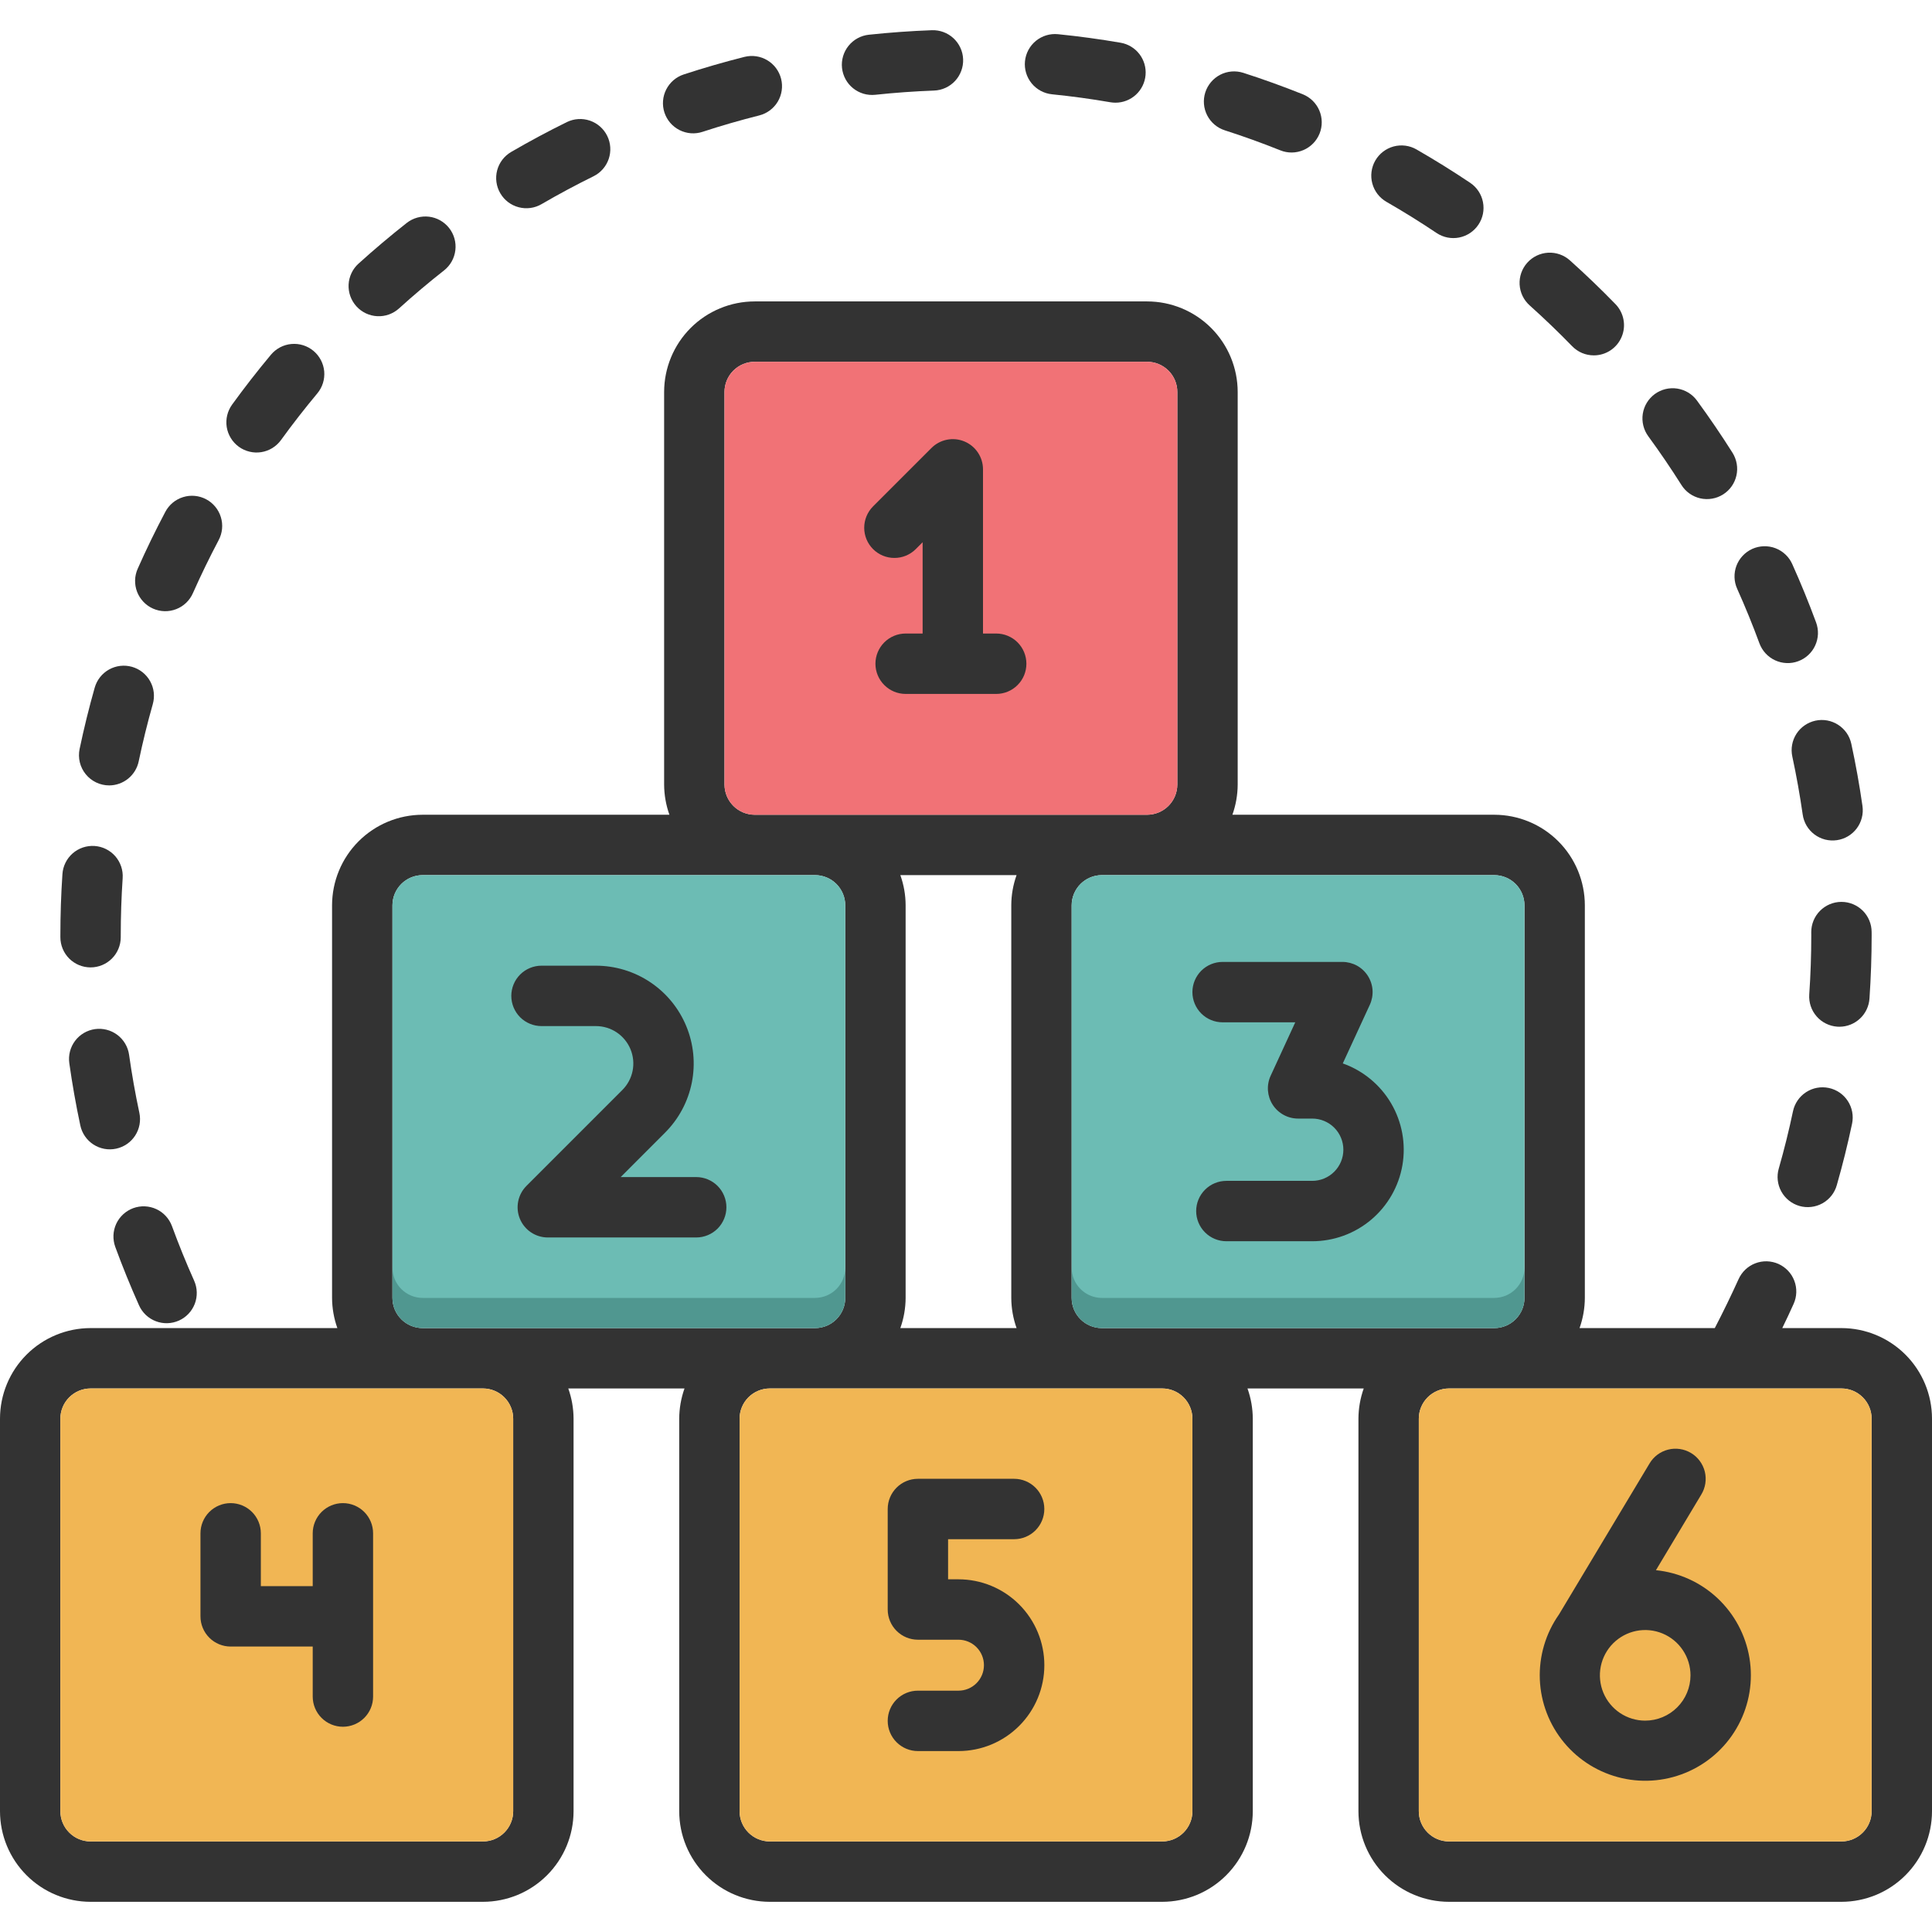 <svg width="80" height="80" viewBox="0 0 80 80" fill="none" xmlns="http://www.w3.org/2000/svg">
<path d="M46.191 4.252C46.504 4.252 46.805 4.134 47.036 3.922C47.266 3.71 47.409 3.419 47.435 3.107C47.462 2.795 47.37 2.485 47.179 2.237C46.987 1.989 46.71 1.822 46.401 1.769C45.547 1.622 44.675 1.503 43.809 1.416C43.479 1.383 43.15 1.483 42.894 1.692C42.638 1.902 42.475 2.205 42.442 2.535C42.409 2.864 42.508 3.193 42.717 3.45C42.926 3.707 43.229 3.87 43.558 3.904C44.366 3.985 45.18 4.096 45.977 4.234C46.047 4.246 46.119 4.252 46.191 4.252Z" fill="#333333"/>
<path d="M30.828 2.355C29.985 2.567 29.139 2.812 28.314 3.082C28.158 3.133 28.013 3.214 27.888 3.321C27.764 3.428 27.661 3.558 27.587 3.705C27.512 3.852 27.467 4.011 27.455 4.175C27.442 4.339 27.462 4.504 27.513 4.66C27.565 4.817 27.646 4.961 27.753 5.086C27.86 5.21 27.991 5.313 28.138 5.387C28.285 5.461 28.444 5.505 28.608 5.518C28.772 5.53 28.937 5.51 29.093 5.458C29.862 5.206 30.651 4.978 31.438 4.78C31.759 4.699 32.035 4.494 32.205 4.21C32.375 3.925 32.425 3.585 32.344 3.264C32.263 2.942 32.058 2.666 31.774 2.496C31.49 2.325 31.15 2.275 30.828 2.355Z" fill="#333333"/>
<path d="M34.866 2.814C34.884 2.977 34.933 3.135 35.012 3.28C35.09 3.424 35.196 3.551 35.324 3.654C35.452 3.757 35.599 3.834 35.756 3.881C35.913 3.927 36.079 3.942 36.242 3.925C37.047 3.839 37.867 3.78 38.678 3.75C39.009 3.738 39.322 3.594 39.548 3.351C39.773 3.108 39.893 2.785 39.881 2.454C39.869 2.123 39.725 1.81 39.482 1.584C39.239 1.358 38.916 1.239 38.585 1.251C37.717 1.283 36.84 1.346 35.977 1.438C35.647 1.473 35.345 1.638 35.137 1.896C34.928 2.154 34.831 2.484 34.866 2.814Z" fill="#333333"/>
<path d="M23.471 5.056C22.691 5.44 21.916 5.855 21.166 6.292C20.88 6.459 20.671 6.732 20.586 7.053C20.502 7.374 20.548 7.715 20.715 8.001C20.881 8.288 21.155 8.497 21.476 8.581C21.797 8.666 22.138 8.62 22.424 8.453C23.123 8.046 23.847 7.658 24.574 7.3C24.871 7.154 25.098 6.895 25.205 6.582C25.312 6.268 25.29 5.925 25.144 5.627C24.998 5.33 24.739 5.102 24.426 4.995C24.112 4.888 23.769 4.91 23.471 5.056Z" fill="#333333"/>
<path d="M16.845 9.229C16.163 9.765 15.491 10.332 14.845 10.917C14.723 11.027 14.624 11.16 14.554 11.309C14.484 11.457 14.443 11.618 14.435 11.782C14.427 11.946 14.451 12.11 14.506 12.264C14.562 12.419 14.647 12.561 14.757 12.683C14.867 12.805 15 12.903 15.148 12.974C15.297 13.044 15.458 13.085 15.622 13.093C15.786 13.101 15.95 13.077 16.104 13.022C16.259 12.966 16.401 12.881 16.523 12.771C17.125 12.225 17.753 11.695 18.389 11.196C18.648 10.991 18.816 10.691 18.855 10.362C18.895 10.034 18.802 9.703 18.597 9.442C18.393 9.182 18.094 9.013 17.765 8.973C17.436 8.934 17.105 9.026 16.845 9.229Z" fill="#333333"/>
<path d="M74.212 23.355C74.145 23.205 74.049 23.07 73.929 22.958C73.809 22.845 73.669 22.758 73.515 22.699C73.362 22.641 73.198 22.614 73.034 22.619C72.87 22.624 72.709 22.661 72.559 22.728C72.409 22.796 72.275 22.892 72.162 23.012C72.049 23.131 71.962 23.272 71.903 23.425C71.845 23.579 71.818 23.742 71.823 23.906C71.828 24.07 71.865 24.232 71.933 24.381C72.265 25.121 72.576 25.881 72.854 26.639C72.911 26.793 72.998 26.934 73.109 27.055C73.22 27.175 73.354 27.273 73.503 27.342C73.653 27.411 73.814 27.45 73.978 27.456C74.142 27.463 74.305 27.437 74.459 27.38C74.614 27.323 74.755 27.237 74.876 27.125C74.996 27.014 75.094 26.88 75.162 26.731C75.231 26.582 75.27 26.421 75.277 26.257C75.283 26.093 75.257 25.929 75.201 25.775C74.901 24.963 74.569 24.148 74.212 23.355Z" fill="#333333"/>
<path d="M11.22 14.687C10.663 15.354 10.122 16.048 9.612 16.752C9.516 16.885 9.446 17.035 9.408 17.195C9.369 17.355 9.363 17.521 9.388 17.683C9.414 17.846 9.472 18.001 9.558 18.141C9.644 18.282 9.757 18.403 9.89 18.5C10.023 18.596 10.174 18.665 10.333 18.703C10.493 18.742 10.659 18.748 10.822 18.722C10.984 18.696 11.139 18.638 11.279 18.552C11.419 18.465 11.541 18.352 11.637 18.219C12.113 17.562 12.618 16.914 13.138 16.291C13.243 16.165 13.323 16.02 13.372 15.863C13.421 15.707 13.439 15.542 13.425 15.378C13.41 15.215 13.363 15.056 13.287 14.91C13.211 14.765 13.107 14.636 12.981 14.53C12.855 14.425 12.71 14.345 12.553 14.296C12.397 14.247 12.232 14.229 12.068 14.244C11.905 14.258 11.746 14.305 11.6 14.381C11.455 14.457 11.326 14.561 11.22 14.687Z" fill="#333333"/>
<path d="M76.659 30.8C76.625 30.639 76.559 30.487 76.466 30.352C76.372 30.217 76.253 30.102 76.115 30.013C75.977 29.924 75.823 29.863 75.662 29.833C75.5 29.804 75.335 29.806 75.174 29.841C75.014 29.876 74.862 29.942 74.727 30.035C74.591 30.128 74.476 30.247 74.387 30.385C74.298 30.523 74.237 30.677 74.208 30.839C74.178 31 74.181 31.166 74.216 31.326C74.386 32.119 74.531 32.927 74.646 33.73C74.669 33.892 74.724 34.048 74.807 34.19C74.891 34.331 75.002 34.454 75.133 34.553C75.264 34.651 75.414 34.723 75.573 34.764C75.732 34.804 75.897 34.813 76.06 34.79C76.222 34.767 76.379 34.712 76.52 34.629C76.661 34.545 76.785 34.434 76.883 34.303C76.982 34.172 77.053 34.022 77.094 33.863C77.135 33.704 77.144 33.539 77.121 33.376C76.998 32.516 76.843 31.649 76.659 30.8Z" fill="#333333"/>
<path d="M65.997 14.715C66.243 14.715 66.483 14.643 66.688 14.507C66.892 14.371 67.053 14.178 67.148 13.951C67.244 13.725 67.271 13.475 67.225 13.234C67.18 12.992 67.064 12.769 66.893 12.593C66.288 11.97 65.653 11.361 65.006 10.781C64.759 10.56 64.434 10.446 64.103 10.464C63.772 10.483 63.462 10.632 63.241 10.879C63.02 11.126 62.906 11.45 62.924 11.781C62.942 12.113 63.091 12.423 63.338 12.644C63.942 13.185 64.535 13.755 65.1 14.336C65.217 14.456 65.356 14.552 65.51 14.617C65.664 14.682 65.83 14.715 65.997 14.715Z" fill="#333333"/>
<path d="M59.484 9.647C59.76 9.832 60.097 9.899 60.422 9.835C60.747 9.77 61.033 9.58 61.218 9.304C61.403 9.029 61.47 8.692 61.406 8.367C61.343 8.042 61.152 7.755 60.877 7.57C60.153 7.084 59.404 6.619 58.654 6.188C58.512 6.106 58.355 6.053 58.192 6.032C58.029 6.011 57.864 6.022 57.705 6.065C57.547 6.108 57.398 6.182 57.268 6.282C57.138 6.382 57.029 6.507 56.947 6.65C56.865 6.792 56.813 6.949 56.792 7.112C56.77 7.275 56.782 7.44 56.825 7.599C56.867 7.757 56.941 7.906 57.041 8.036C57.142 8.166 57.267 8.275 57.409 8.357C58.109 8.759 58.808 9.193 59.484 9.647Z" fill="#333333"/>
<path d="M50.716 5.396C51.489 5.644 52.262 5.923 53.015 6.225C53.323 6.349 53.667 6.345 53.972 6.214C54.277 6.084 54.517 5.838 54.641 5.53C54.764 5.222 54.76 4.878 54.63 4.573C54.499 4.268 54.253 4.027 53.945 3.904C53.138 3.581 52.309 3.281 51.48 3.015C51.164 2.915 50.822 2.943 50.527 3.095C50.233 3.247 50.011 3.509 49.909 3.824C49.808 4.14 49.836 4.482 49.987 4.777C50.139 5.072 50.401 5.295 50.716 5.396Z" fill="#333333"/>
<path d="M5.757 54.052C5.824 54.202 5.92 54.337 6.039 54.45C6.158 54.563 6.299 54.651 6.452 54.709C6.606 54.768 6.769 54.796 6.933 54.791C7.097 54.786 7.259 54.749 7.409 54.682C7.558 54.615 7.694 54.519 7.806 54.4C7.919 54.281 8.007 54.14 8.066 53.987C8.124 53.834 8.152 53.67 8.147 53.506C8.143 53.342 8.106 53.181 8.039 53.031C7.707 52.29 7.399 51.53 7.121 50.771C7.064 50.617 6.978 50.476 6.867 50.355C6.756 50.234 6.622 50.136 6.473 50.067C6.324 49.998 6.163 49.959 5.999 49.952C5.835 49.945 5.672 49.971 5.517 50.027C5.363 50.084 5.222 50.17 5.101 50.281C4.98 50.392 4.882 50.526 4.813 50.675C4.744 50.824 4.705 50.985 4.698 51.149C4.692 51.313 4.717 51.477 4.773 51.631C5.071 52.444 5.402 53.259 5.757 54.052Z" fill="#333333"/>
<path d="M70.268 16.587C70.171 16.454 70.049 16.342 69.909 16.257C69.768 16.172 69.613 16.115 69.45 16.09C69.288 16.065 69.122 16.073 68.963 16.111C68.803 16.151 68.653 16.221 68.521 16.317C68.388 16.415 68.276 16.537 68.191 16.677C68.106 16.817 68.049 16.973 68.024 17.136C67.999 17.298 68.007 17.463 68.046 17.623C68.085 17.782 68.155 17.933 68.252 18.065C68.731 18.72 69.193 19.399 69.625 20.083C69.712 20.222 69.826 20.343 69.96 20.437C70.094 20.532 70.246 20.599 70.406 20.636C70.566 20.672 70.732 20.676 70.894 20.648C71.055 20.621 71.21 20.561 71.349 20.474C71.488 20.386 71.608 20.272 71.703 20.138C71.798 20.004 71.865 19.852 71.901 19.692C71.938 19.532 71.942 19.367 71.914 19.205C71.886 19.043 71.827 18.888 71.74 18.749C71.277 18.016 70.782 17.289 70.268 16.587Z" fill="#333333"/>
<path d="M74.244 46.014C74.077 46.807 73.879 47.604 73.656 48.384C73.609 48.542 73.595 48.708 73.613 48.871C73.631 49.035 73.681 49.194 73.761 49.338C73.84 49.482 73.948 49.61 74.076 49.712C74.205 49.815 74.353 49.891 74.512 49.937C74.67 49.982 74.836 49.995 75 49.976C75.163 49.957 75.322 49.906 75.466 49.826C75.609 49.745 75.736 49.637 75.838 49.508C75.94 49.378 76.015 49.23 76.059 49.071C76.298 48.236 76.51 47.381 76.69 46.531C76.758 46.207 76.695 45.868 76.514 45.59C76.334 45.313 76.05 45.118 75.726 45.05C75.401 44.981 75.063 45.044 74.785 45.225C74.507 45.406 74.313 45.689 74.244 46.014Z" fill="#333333"/>
<path d="M8.536 20.674C8.391 20.597 8.232 20.549 8.069 20.534C7.905 20.518 7.74 20.535 7.583 20.584C7.426 20.632 7.28 20.71 7.154 20.815C7.027 20.92 6.923 21.049 6.846 21.194C6.439 21.963 6.053 22.756 5.702 23.55C5.635 23.7 5.598 23.861 5.594 24.026C5.59 24.19 5.618 24.354 5.677 24.507C5.736 24.66 5.825 24.8 5.938 24.919C6.051 25.039 6.187 25.134 6.337 25.201C6.487 25.267 6.649 25.304 6.813 25.308C6.977 25.312 7.141 25.283 7.294 25.224C7.447 25.165 7.588 25.076 7.706 24.963C7.825 24.849 7.921 24.713 7.987 24.563C8.315 23.823 8.675 23.083 9.055 22.364C9.21 22.071 9.243 21.729 9.145 21.412C9.048 21.095 8.829 20.829 8.536 20.674Z" fill="#333333"/>
<path d="M77.411 41.35C77.47 40.485 77.501 39.606 77.501 38.737L77.5 38.587C77.498 38.257 77.366 37.941 77.132 37.708C76.897 37.476 76.581 37.345 76.251 37.345H76.242C75.911 37.347 75.594 37.481 75.361 37.717C75.128 37.953 74.998 38.272 75 38.603L75.001 38.737C75.001 39.548 74.973 40.37 74.917 41.179C74.906 41.343 74.927 41.507 74.979 41.663C75.031 41.819 75.114 41.962 75.222 42.086C75.329 42.21 75.46 42.311 75.608 42.384C75.754 42.457 75.914 42.501 76.078 42.512C76.108 42.514 76.136 42.515 76.165 42.515C76.482 42.515 76.786 42.394 77.017 42.178C77.249 41.962 77.389 41.666 77.411 41.35Z" fill="#333333"/>
<path d="M2.585 36.197C2.528 37.035 2.5 37.89 2.5 38.737V38.808C2.5 39.139 2.632 39.457 2.866 39.692C3.101 39.926 3.418 40.058 3.75 40.058C4.082 40.058 4.399 39.926 4.634 39.692C4.868 39.457 5 39.139 5 38.808V38.737C5 37.945 5.027 37.147 5.079 36.363C5.09 36.199 5.069 36.035 5.017 35.879C4.964 35.723 4.882 35.579 4.774 35.455C4.666 35.331 4.534 35.23 4.387 35.157C4.24 35.084 4.079 35.041 3.915 35.03C3.751 35.019 3.587 35.041 3.431 35.093C3.275 35.146 3.132 35.229 3.008 35.337C2.884 35.446 2.783 35.577 2.711 35.725C2.638 35.872 2.595 36.032 2.585 36.197Z" fill="#333333"/>
<path d="M4.521 32.522C4.807 32.521 5.085 32.422 5.308 32.241C5.53 32.06 5.684 31.808 5.743 31.527C5.909 30.735 6.105 29.937 6.327 29.156C6.371 28.998 6.385 28.833 6.366 28.669C6.347 28.506 6.296 28.349 6.216 28.206C6.136 28.062 6.028 27.936 5.9 27.834C5.771 27.732 5.623 27.657 5.466 27.612C5.308 27.567 5.142 27.554 4.979 27.573C4.816 27.592 4.659 27.643 4.515 27.723C4.372 27.803 4.246 27.91 4.144 28.039C4.042 28.168 3.967 28.315 3.922 28.473C3.684 29.31 3.474 30.165 3.296 31.015C3.258 31.197 3.261 31.385 3.305 31.566C3.349 31.746 3.432 31.915 3.55 32.059C3.667 32.204 3.815 32.32 3.983 32.4C4.151 32.48 4.335 32.522 4.521 32.522Z" fill="#333333"/>
<path d="M3.326 46.603C3.395 46.927 3.59 47.21 3.868 47.391C4.146 47.571 4.485 47.634 4.809 47.564C5.133 47.495 5.417 47.3 5.597 47.022C5.777 46.744 5.84 46.405 5.771 46.081C5.601 45.287 5.458 44.478 5.345 43.676C5.322 43.514 5.268 43.358 5.184 43.216C5.101 43.075 4.99 42.951 4.859 42.852C4.728 42.754 4.579 42.682 4.42 42.641C4.261 42.6 4.095 42.59 3.933 42.613C3.77 42.636 3.614 42.691 3.472 42.774C3.331 42.858 3.207 42.968 3.109 43.099C3.01 43.23 2.938 43.38 2.897 43.539C2.856 43.698 2.847 43.863 2.87 44.026C2.991 44.885 3.144 45.752 3.326 46.603Z" fill="#333333"/>
<path d="M76.25 54.993H73.8C73.963 54.662 74.119 54.325 74.269 53.993C74.337 53.843 74.375 53.681 74.38 53.517C74.385 53.352 74.358 53.188 74.299 53.034C74.241 52.88 74.153 52.739 74.04 52.62C73.927 52.5 73.791 52.404 73.641 52.336C73.49 52.269 73.328 52.233 73.163 52.228C72.999 52.224 72.835 52.252 72.681 52.312C72.528 52.371 72.387 52.46 72.268 52.574C72.149 52.688 72.054 52.824 71.987 52.975C71.681 53.65 71.35 54.331 71.006 54.993H65.406C65.549 54.592 65.623 54.169 65.625 53.743V37.487C65.624 36.493 65.229 35.539 64.526 34.836C63.823 34.133 62.869 33.738 61.875 33.737H51.031C51.174 33.336 51.248 32.913 51.25 32.487V16.231C51.249 15.237 50.854 14.283 50.151 13.58C49.448 12.877 48.494 12.482 47.5 12.481H31.25C30.256 12.482 29.302 12.877 28.599 13.58C27.896 14.283 27.501 15.237 27.5 16.231V32.487C27.502 32.913 27.576 33.336 27.719 33.737H17.5C16.506 33.738 15.552 34.133 14.849 34.836C14.146 35.539 13.751 36.493 13.75 37.487V53.743C13.752 54.169 13.826 54.592 13.969 54.993H3.75C2.756 54.994 1.802 55.39 1.099 56.093C0.396 56.796 0.001 57.749 0 58.743L0 75C0.001 75.994 0.396 76.947 1.099 77.65C1.802 78.354 2.756 78.749 3.75 78.75H20C20.994 78.749 21.948 78.354 22.651 77.65C23.354 76.947 23.749 75.994 23.75 75V58.743C23.748 58.317 23.674 57.895 23.531 57.493H28.344C28.201 57.895 28.127 58.317 28.125 58.743V75C28.126 75.994 28.521 76.947 29.224 77.65C29.927 78.354 30.881 78.749 31.875 78.75H48.125C49.119 78.749 50.073 78.354 50.776 77.65C51.479 76.947 51.874 75.994 51.875 75V58.743C51.873 58.317 51.799 57.895 51.656 57.493H56.469C56.326 57.895 56.252 58.317 56.25 58.743V75C56.251 75.994 56.646 76.947 57.349 77.65C58.052 78.354 59.006 78.749 60 78.75H76.25C77.244 78.749 78.198 78.354 78.901 77.65C79.604 76.947 79.999 75.994 80 75V58.743C79.999 57.749 79.604 56.796 78.901 56.093C78.198 55.39 77.244 54.994 76.25 54.993ZM30 16.231C30 16.067 30.032 15.904 30.095 15.753C30.158 15.601 30.25 15.463 30.366 15.347C30.482 15.231 30.62 15.139 30.772 15.076C30.923 15.013 31.086 14.981 31.25 14.981H47.5C47.664 14.981 47.827 15.013 47.978 15.076C48.13 15.139 48.268 15.231 48.384 15.347C48.5 15.463 48.592 15.601 48.655 15.752C48.718 15.904 48.75 16.067 48.75 16.231V32.487C48.749 32.818 48.617 33.136 48.383 33.37C48.149 33.604 47.831 33.736 47.5 33.737H31.25C30.919 33.736 30.601 33.604 30.367 33.37C30.133 33.136 30.001 32.818 30 32.487V16.231ZM42.094 54.993H37.281C37.424 54.592 37.498 54.169 37.5 53.743V37.487C37.499 37.061 37.425 36.638 37.281 36.237H42.094C41.95 36.638 41.876 37.061 41.875 37.487V53.743C41.877 54.169 41.951 54.592 42.094 54.993ZM21.25 75C21.249 75.331 21.117 75.648 20.883 75.882C20.649 76.117 20.331 76.249 20 76.25H3.75C3.419 76.249 3.101 76.117 2.867 75.882C2.633 75.648 2.501 75.331 2.5 75V58.743C2.501 58.412 2.633 58.095 2.867 57.861C3.101 57.626 3.419 57.494 3.75 57.493H20C20.331 57.494 20.649 57.626 20.883 57.861C21.117 58.095 21.249 58.412 21.25 58.743V75ZM17.5 54.993C17.169 54.992 16.851 54.861 16.617 54.626C16.383 54.392 16.251 54.075 16.25 53.743V37.487C16.251 37.156 16.383 36.839 16.617 36.604C16.851 36.37 17.169 36.238 17.5 36.237H33.75C34.081 36.238 34.399 36.37 34.633 36.604C34.867 36.839 34.999 37.156 35 37.487V53.743C34.999 54.075 34.867 54.392 34.633 54.626C34.399 54.861 34.081 54.992 33.75 54.993H17.5ZM49.375 75C49.374 75.331 49.242 75.648 49.008 75.882C48.774 76.117 48.456 76.249 48.125 76.25H31.875C31.544 76.249 31.226 76.117 30.992 75.882C30.758 75.648 30.626 75.331 30.625 75V58.743C30.626 58.412 30.758 58.095 30.992 57.861C31.226 57.626 31.544 57.494 31.875 57.493H48.125C48.456 57.494 48.774 57.626 49.008 57.861C49.242 58.095 49.374 58.412 49.375 58.743V75ZM45.625 54.993C45.294 54.992 44.976 54.861 44.742 54.626C44.508 54.392 44.376 54.075 44.375 53.743V37.487C44.376 37.156 44.508 36.839 44.742 36.604C44.976 36.37 45.294 36.238 45.625 36.237H61.875C62.206 36.238 62.524 36.37 62.758 36.604C62.992 36.839 63.124 37.156 63.125 37.487V53.743C63.124 54.075 62.992 54.392 62.758 54.626C62.524 54.861 62.206 54.992 61.875 54.993H45.625ZM77.5 75C77.499 75.331 77.367 75.648 77.133 75.882C76.899 76.117 76.581 76.249 76.25 76.25H60C59.669 76.249 59.351 76.117 59.117 75.882C58.883 75.648 58.751 75.331 58.75 75V58.743C58.751 58.412 58.883 58.095 59.117 57.861C59.351 57.626 59.669 57.494 60 57.493H76.25C76.581 57.494 76.899 57.626 77.133 57.861C77.367 58.095 77.499 58.412 77.5 58.743V75Z" fill="#333333"/>
<path d="M76.25 57.494H60C59.31 57.494 58.75 58.053 58.75 58.744V75C58.75 75.69 59.31 76.25 60 76.25H76.25C76.94 76.25 77.5 75.69 77.5 75V58.744C77.5 58.053 76.94 57.494 76.25 57.494Z" fill="#F1B654"/>
<path d="M48.125 57.494H31.875C31.185 57.494 30.625 58.053 30.625 58.744V75C30.625 75.69 31.185 76.25 31.875 76.25H48.125C48.815 76.25 49.375 75.69 49.375 75V58.744C49.375 58.053 48.815 57.494 48.125 57.494Z" fill="#F1B654"/>
<path d="M20 57.494H3.75C3.06 57.494 2.5 58.053 2.5 58.744V75C2.5 75.69 3.06 76.25 3.75 76.25H20C20.69 76.25 21.25 75.69 21.25 75V58.744C21.25 58.053 20.69 57.494 20 57.494Z" fill="#F1B654"/>
<path d="M61.875 36.237H45.625C44.935 36.237 44.375 36.797 44.375 37.487V53.744C44.375 54.434 44.935 54.994 45.625 54.994H61.875C62.565 54.994 63.125 54.434 63.125 53.744V37.487C63.125 36.797 62.565 36.237 61.875 36.237Z" fill="#6CBCB4"/>
<path d="M33.75 36.237H17.5C16.81 36.237 16.25 36.797 16.25 37.487V53.744C16.25 54.434 16.81 54.994 17.5 54.994H33.75C34.44 54.994 35 54.434 35 53.744V37.487C35 36.797 34.44 36.237 33.75 36.237Z" fill="#6CBCB4"/>
<path d="M48.75 16.231V32.488C48.749 32.819 48.617 33.136 48.383 33.37C48.149 33.605 47.831 33.737 47.5 33.738H31.25C30.919 33.737 30.601 33.605 30.367 33.37C30.133 33.136 30.001 32.819 30 32.488V16.231C30 16.067 30.032 15.905 30.095 15.753C30.158 15.601 30.25 15.463 30.366 15.348C30.482 15.231 30.62 15.139 30.772 15.076C30.923 15.014 31.086 14.981 31.25 14.981H47.5C47.664 14.981 47.827 15.014 47.978 15.076C48.13 15.139 48.268 15.231 48.384 15.348C48.5 15.463 48.592 15.601 48.655 15.753C48.718 15.905 48.75 16.067 48.75 16.231Z" fill="#F17276"/>
<path d="M37.916 22.741L38.204 22.453V26.233H37.501C37.169 26.233 36.851 26.365 36.617 26.599C36.382 26.834 36.25 27.152 36.25 27.483C36.25 27.815 36.382 28.133 36.617 28.367C36.851 28.602 37.169 28.734 37.501 28.734H41.251C41.583 28.734 41.901 28.602 42.135 28.367C42.37 28.133 42.501 27.815 42.501 27.483C42.501 27.152 42.37 26.834 42.135 26.599C41.901 26.365 41.583 26.233 41.251 26.233H40.704V19.434C40.704 19.187 40.631 18.945 40.493 18.739C40.356 18.534 40.161 18.373 39.932 18.279C39.704 18.184 39.453 18.159 39.21 18.208C38.968 18.256 38.745 18.375 38.57 18.55L36.148 20.972C35.915 21.207 35.785 21.525 35.785 21.855C35.786 22.186 35.917 22.503 36.151 22.737C36.385 22.971 36.702 23.103 37.033 23.103C37.364 23.104 37.681 22.974 37.916 22.741Z" fill="#333333"/>
<path d="M28.828 48.74H25.701L27.538 46.901C28.105 46.335 28.49 45.614 28.647 44.828C28.803 44.042 28.723 43.228 28.416 42.488C28.11 41.748 27.591 41.115 26.925 40.67C26.259 40.225 25.476 39.987 24.675 39.987H22.422C22.091 39.987 21.773 40.119 21.538 40.353C21.304 40.588 21.172 40.906 21.172 41.238C21.172 41.569 21.304 41.887 21.538 42.122C21.773 42.356 22.091 42.488 22.422 42.488H24.675C24.982 42.488 25.281 42.579 25.536 42.749C25.791 42.92 25.989 43.162 26.107 43.445C26.224 43.728 26.255 44.039 26.195 44.34C26.135 44.641 25.987 44.917 25.771 45.133L21.799 49.106C21.624 49.281 21.505 49.504 21.457 49.747C21.409 49.989 21.433 50.24 21.528 50.469C21.622 50.697 21.783 50.893 21.988 51.03C22.194 51.167 22.435 51.241 22.683 51.241H28.828C29.16 51.241 29.478 51.109 29.713 50.875C29.947 50.64 30.079 50.322 30.079 49.99C30.079 49.659 29.947 49.341 29.713 49.106C29.478 48.872 29.16 48.74 28.828 48.74Z" fill="#333333"/>
<path d="M55.602 44.034L56.722 41.605C56.809 41.414 56.848 41.205 56.834 40.995C56.819 40.786 56.752 40.584 56.639 40.407C56.526 40.231 56.37 40.085 56.187 39.984C56.002 39.884 55.796 39.831 55.586 39.831H50.625C50.294 39.831 49.976 39.963 49.741 40.197C49.507 40.432 49.375 40.75 49.375 41.081C49.375 41.413 49.507 41.731 49.741 41.966C49.976 42.2 50.294 42.332 50.625 42.332H53.634L52.615 44.544C52.527 44.734 52.489 44.944 52.503 45.153C52.518 45.362 52.584 45.565 52.697 45.741C52.81 45.918 52.966 46.063 53.15 46.164C53.334 46.265 53.541 46.318 53.75 46.318H54.336C54.678 46.318 55.006 46.453 55.248 46.695C55.49 46.937 55.626 47.265 55.626 47.607C55.626 47.949 55.49 48.277 55.248 48.519C55.006 48.761 54.678 48.897 54.336 48.897H50.782C50.45 48.897 50.132 49.028 49.898 49.263C49.663 49.497 49.531 49.815 49.531 50.147C49.531 50.479 49.663 50.797 49.898 51.031C50.132 51.266 50.45 51.397 50.782 51.397H54.336C55.23 51.397 56.095 51.081 56.778 50.505C57.461 49.929 57.919 49.13 58.071 48.249C58.222 47.368 58.057 46.462 57.606 45.691C57.154 44.92 56.445 44.333 55.602 44.034Z" fill="#333333"/>
<path d="M14.199 62.241C13.868 62.241 13.55 62.373 13.315 62.607C13.081 62.842 12.949 63.16 12.949 63.491V65.679H10.801V63.491C10.801 63.16 10.669 62.842 10.435 62.607C10.2 62.373 9.882 62.241 9.551 62.241C9.219 62.241 8.901 62.373 8.667 62.607C8.432 62.842 8.301 63.16 8.301 63.491V66.93C8.301 67.261 8.432 67.579 8.667 67.814C8.901 68.048 9.219 68.18 9.551 68.18H12.949V70.251C12.949 70.583 13.081 70.901 13.315 71.135C13.55 71.369 13.868 71.501 14.199 71.501C14.531 71.501 14.849 71.369 15.083 71.135C15.318 70.901 15.449 70.583 15.449 70.251V63.491C15.449 63.16 15.318 62.842 15.083 62.607C14.849 62.373 14.531 62.241 14.199 62.241Z" fill="#333333"/>
<path d="M41.993 63.735C42.324 63.735 42.642 63.603 42.877 63.369C43.111 63.134 43.243 62.816 43.243 62.485C43.243 62.153 43.111 61.835 42.877 61.601C42.642 61.366 42.324 61.234 41.993 61.234H38.008C37.677 61.234 37.359 61.366 37.124 61.601C36.89 61.835 36.758 62.153 36.758 62.485V66.646C36.758 66.978 36.89 67.296 37.124 67.53C37.359 67.765 37.677 67.897 38.008 67.897H39.688C39.968 67.897 40.236 68.008 40.434 68.206C40.632 68.404 40.743 68.672 40.743 68.952C40.743 69.231 40.632 69.5 40.434 69.698C40.236 69.896 39.968 70.007 39.688 70.007H38.008C37.677 70.007 37.358 70.138 37.124 70.373C36.889 70.608 36.758 70.925 36.758 71.257C36.758 71.589 36.889 71.907 37.124 72.141C37.358 72.376 37.677 72.508 38.008 72.508H39.688C40.631 72.508 41.535 72.133 42.202 71.466C42.869 70.799 43.244 69.895 43.244 68.952C43.244 68.009 42.869 67.104 42.202 66.437C41.535 65.77 40.631 65.396 39.688 65.396H39.258V63.735H41.993Z" fill="#333333"/>
<path d="M68.569 65.018L70.446 61.887C70.532 61.747 70.589 61.59 70.614 61.427C70.639 61.264 70.632 61.098 70.593 60.938C70.553 60.778 70.482 60.627 70.384 60.495C70.287 60.362 70.163 60.25 70.022 60.166C69.881 60.081 69.724 60.025 69.561 60.001C69.398 59.977 69.232 59.985 69.072 60.026C68.912 60.066 68.762 60.138 68.63 60.236C68.498 60.335 68.387 60.459 68.303 60.601L64.553 66.853C64.001 67.638 63.723 68.584 63.761 69.543C63.8 70.502 64.153 71.422 64.767 72.16C65.381 72.899 66.22 73.414 67.156 73.628C68.092 73.842 69.072 73.741 69.945 73.342C70.819 72.943 71.536 72.268 71.987 71.42C72.438 70.573 72.598 69.601 72.441 68.653C72.284 67.706 71.82 66.837 71.121 66.18C70.421 65.523 69.524 65.115 68.569 65.018ZM68.125 71.248C67.754 71.248 67.391 71.138 67.082 70.932C66.774 70.726 66.533 70.433 66.391 70.09C66.249 69.747 66.212 69.37 66.284 69.006C66.357 68.642 66.535 68.308 66.797 68.046C67.06 67.784 67.394 67.605 67.758 67.532C68.122 67.46 68.499 67.497 68.842 67.639C69.184 67.781 69.477 68.021 69.683 68.33C69.89 68.638 70 69.001 70 69.372C69.999 69.869 69.802 70.346 69.45 70.697C69.099 71.049 68.622 71.247 68.125 71.248Z" fill="#333333"/>
<path opacity="0.3" d="M35 52.494V53.744C34.999 54.075 34.867 54.392 34.633 54.627C34.399 54.861 34.081 54.993 33.75 54.994H17.5C17.169 54.993 16.851 54.861 16.617 54.627C16.383 54.392 16.251 54.075 16.25 53.744V52.494C16.251 52.825 16.383 53.142 16.617 53.377C16.851 53.611 17.169 53.743 17.5 53.744H33.75C34.081 53.743 34.399 53.611 34.633 53.377C34.867 53.142 34.999 52.825 35 52.494Z" fill="#0F423C"/>
<path opacity="0.3" d="M63.125 52.494V53.744C63.124 54.075 62.992 54.392 62.758 54.627C62.524 54.861 62.206 54.993 61.875 54.994H45.625C45.294 54.993 44.976 54.861 44.742 54.627C44.508 54.392 44.376 54.075 44.375 53.744V52.494C44.376 52.825 44.508 53.142 44.742 53.377C44.976 53.611 45.294 53.743 45.625 53.744H61.875C62.206 53.743 62.524 53.611 62.758 53.377C62.992 53.142 63.124 52.825 63.125 52.494Z" fill="#0F423C"/>
</svg>
